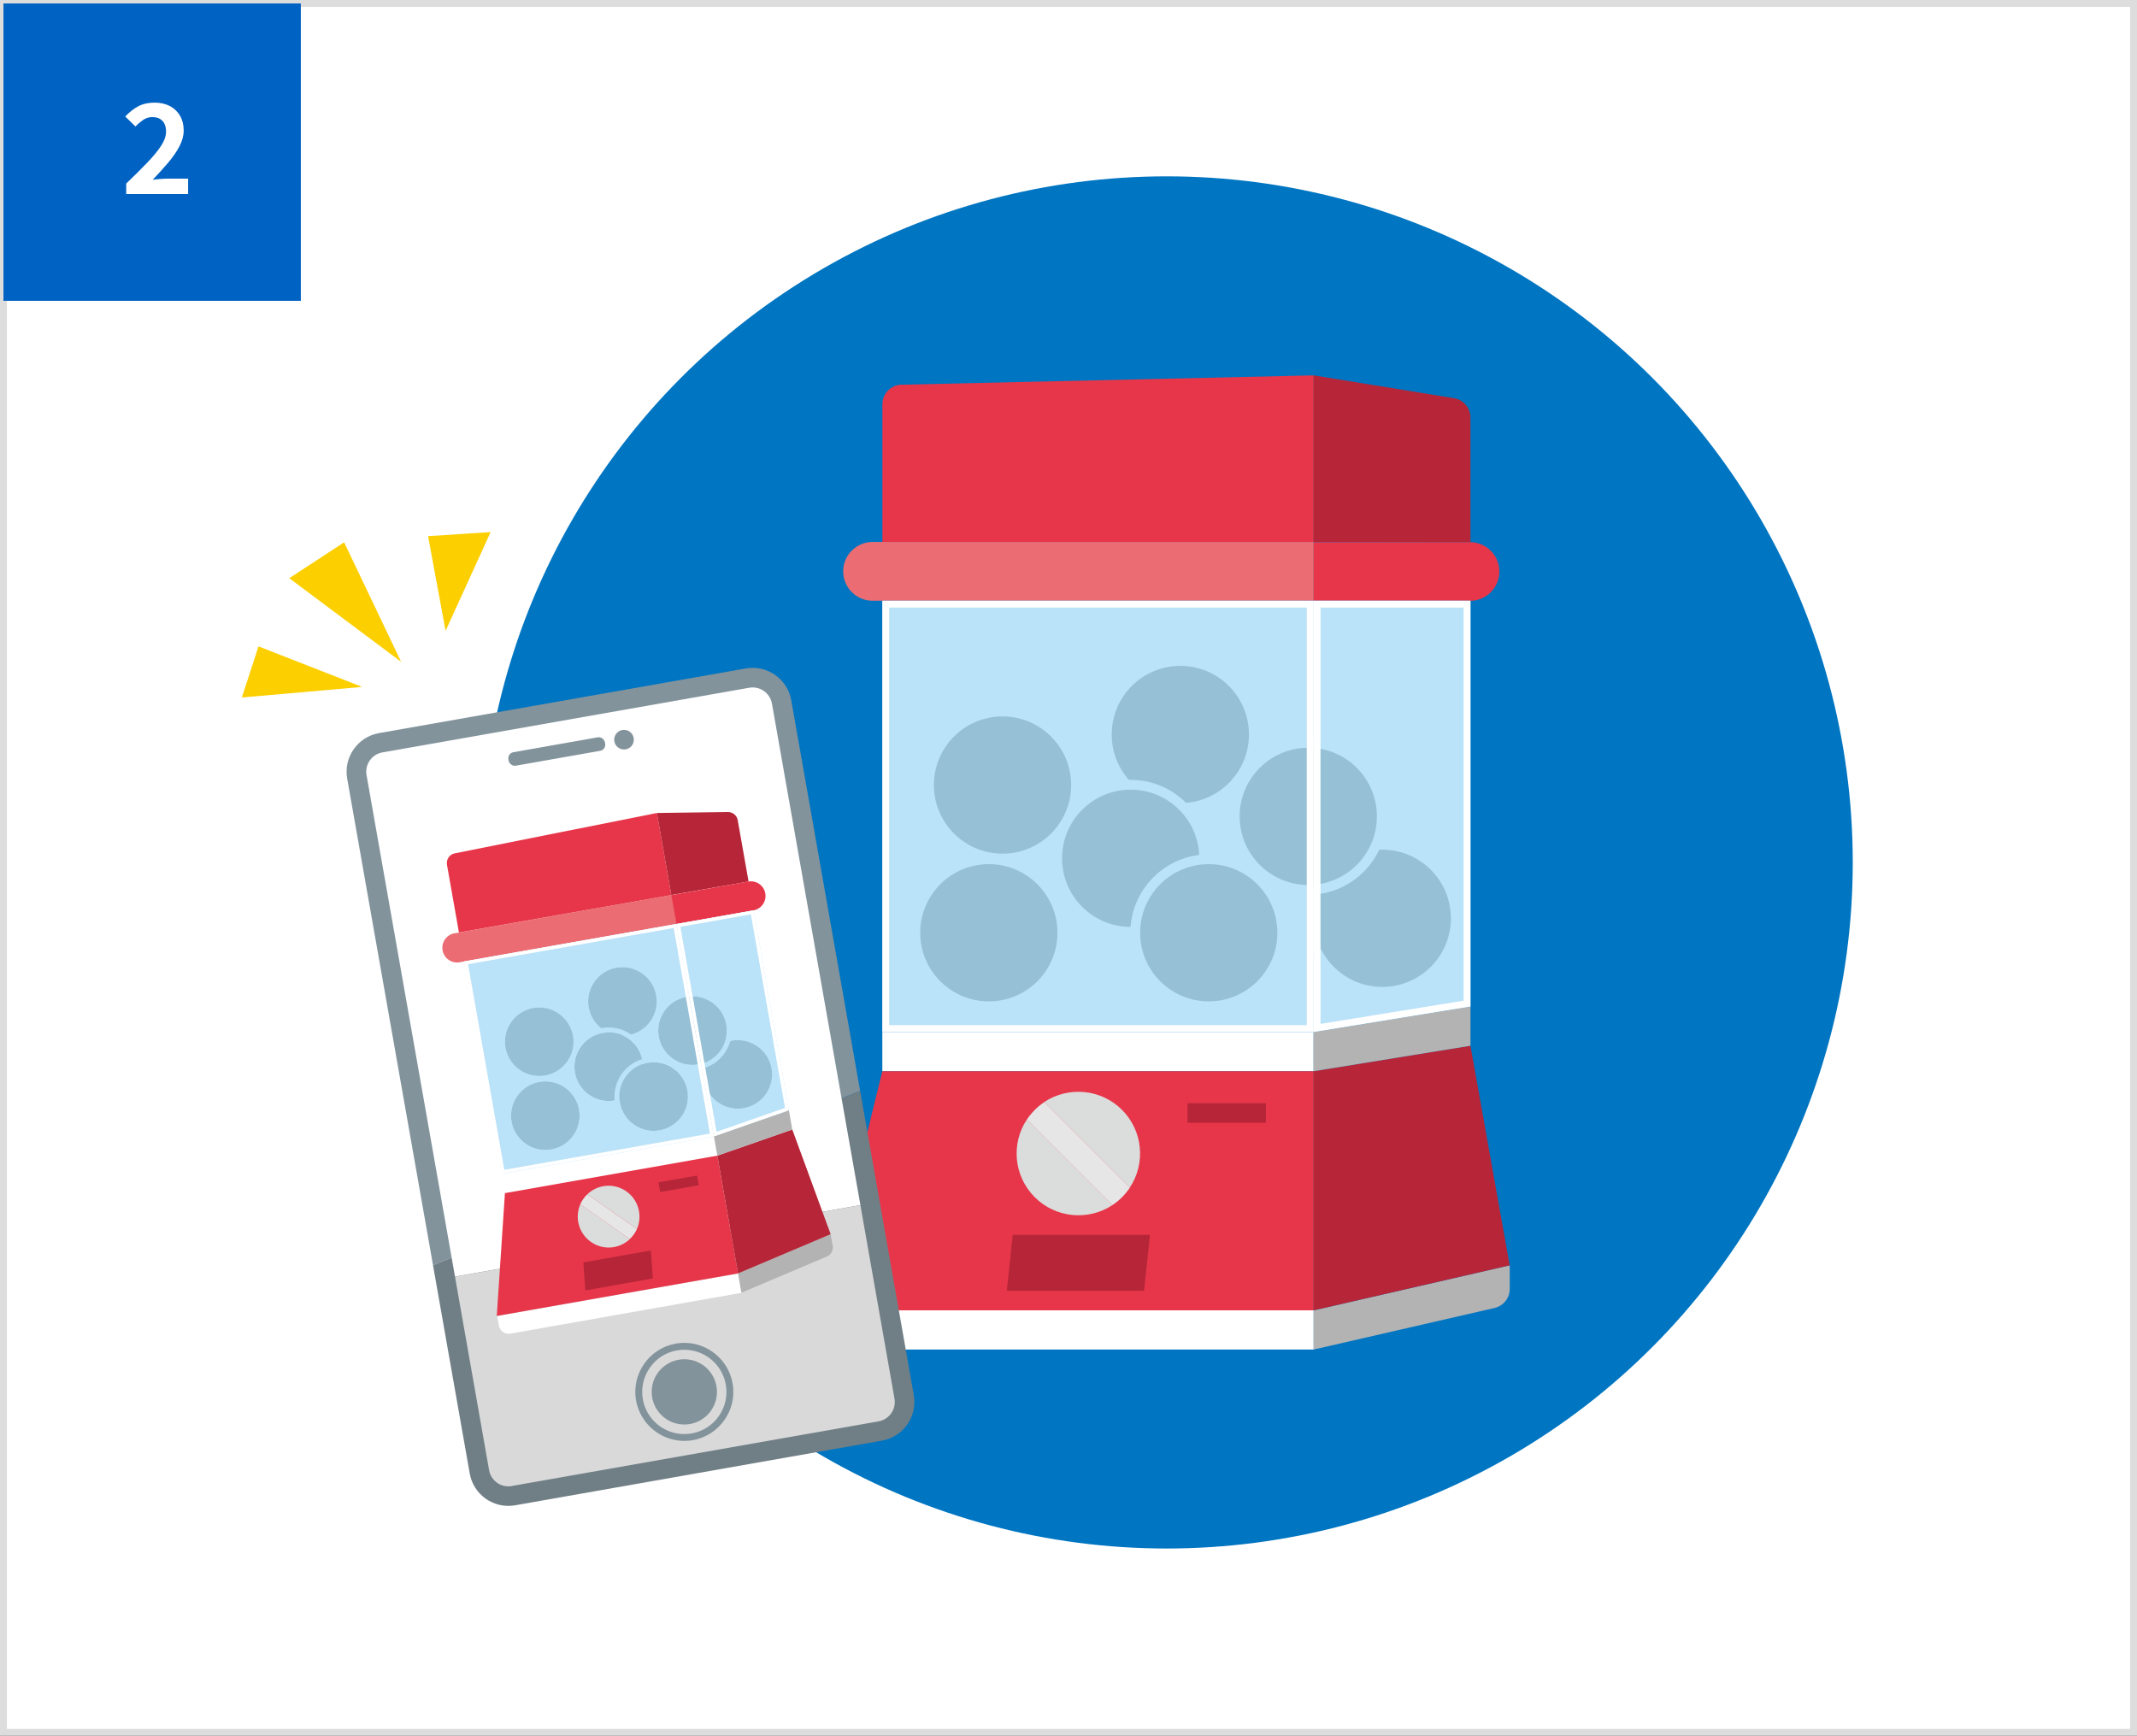 <svg viewBox="0 0 309 251" xmlns="http://www.w3.org/2000/svg"><rect x="0" y="0" width="309" height="251" fill="#333333" stroke="none"/><path d="m.5.5h308v250h-308z" fill="#fff" stroke="#ddd" stroke-miterlimit="10"/><path d="m.5.5h43v43h-43z" fill="#0062c2"/><path d="m18.25 28.07v-1.53c1.15-1.1 2.16-2.1 3.02-3 .86-.89 1.54-1.71 2.02-2.45s.72-1.42.72-2.06c0-.44-.08-.82-.23-1.13s-.38-.55-.67-.72-.66-.25-1.09-.25c-.48 0-.92.14-1.32.41-.4.28-.77.59-1.11.95l-1.48-1.44c.62-.66 1.26-1.16 1.92-1.5.65-.34 1.43-.51 2.33-.51.84 0 1.58.17 2.21.5s1.12.81 1.47 1.41c.35.61.52 1.32.52 2.13 0 .74-.21 1.51-.62 2.29s-.96 1.57-1.64 2.37-1.42 1.62-2.22 2.46c.34-.05.71-.09 1.12-.12s.77-.05 1.08-.05h2.92v2.23h-8.93z" fill="#fff"/><circle cx="168.69" cy="124.71" fill="#0075c1" r="99.21"/><path d="m127.58 149.23h62.36v5.67h-62.36z" fill="#fff"/><path d="m119.08 189.48h70.87v5.67h-68.03c-1.56 0-2.83-1.27-2.83-2.83v-2.83z" fill="#fff"/><path d="m189.95 189.48h-70.87l8.5-34.58h62.37z" fill="#e7364a"/><path d="m189.95 195.15 26.15-6.01c1.29-.3 2.2-1.44 2.2-2.76v-3.41s-28.35 6.52-28.35 6.52v5.67z" fill="#b3b3b3"/><path d="m189.95 189.48 28.34-6.51-5.67-31.75-22.67 3.68z" fill="#b62638"/><path d="m212.62 151.22-22.67 3.68v-5.67l22.67-3.68z" fill="#b3b3b3"/><path d="m126.17 78.37h63.78v8.5h-63.78c-2.35 0-4.25-1.91-4.25-4.25 0-2.35 1.91-4.25 4.25-4.25z" fill="#eb6d73"/><path d="m189.95 78.37h-62.36v-19.91c0-1.54 1.23-2.8 2.77-2.83l59.59-1.35z" fill="#e7364a"/><path d="m212.62 78.4-22.68-.03v-24.09l20.3 3.3c1.37.22 2.38 1.41 2.38 2.8v18.03z" fill="#b62638"/><path d="m212.62 86.87h-22.68s0-8.47 0-8.47h22.57c2.36-.03 4.29 1.88 4.29 4.24 0 2.32-1.86 4.21-4.18 4.24z" fill="#e7364a"/><path d="m165.43 186.65h-19.85l.85-8.08h19.85z" fill="#b62638"/><path d="m162.24 160.49c-3.05-3.05-7.77-3.43-11.24-1.14l12.37 12.37c2.3-3.47 1.92-8.18-1.14-11.24z" fill="#dbdcdc"/><path d="m148.48 161.88c-2.3 3.47-1.92 8.18 1.14 11.24 3.05 3.05 7.77 3.43 11.24 1.14l-12.37-12.37z" fill="#dbdcdc"/><path d="m162.24 173.12c.43-.43.81-.9 1.14-1.39l-12.37-12.37c-.49.33-.96.7-1.39 1.14s-.81.9-1.14 1.39l12.37 12.37c.49-.33.96-.7 1.39-1.14z" fill="#e6e6e6"/><path d="m171.71 159.53h11.34v2.83h-11.34z" fill="#b62638"/><path d="m127.58 86.87h62.36v62.36h-62.36z" fill="#bae2f8"/><path d="m212.62 145.55-22.67 3.68v-62.36h22.67z" fill="#bae2f8"/><path d="m170.67 116.85c-5.86 0-10.63-4.77-10.63-10.63s4.77-10.63 10.63-10.63 10.63 4.77 10.63 10.63-4.77 10.63-10.63 10.63z" fill="#95c0d6"/><path d="m170.67 96.29c5.48 0 9.92 4.44 9.92 9.92s-4.44 9.92-9.92 9.92-9.92-4.44-9.92-9.92 4.44-9.92 9.92-9.92m0-1.41c-6.25 0-11.34 5.09-11.34 11.34s5.09 11.34 11.34 11.34 11.34-5.09 11.34-11.34-5.09-11.34-11.34-11.34z" fill="#bae2f8"/><path d="m163.49 134.74c-5.86 0-10.63-4.77-10.63-10.63s4.77-10.63 10.63-10.63 10.63 4.77 10.63 10.63-4.77 10.63-10.63 10.63z" fill="#95c0d6"/><path d="m163.49 114.19c5.48 0 9.92 4.44 9.92 9.92s-4.44 9.92-9.92 9.92-9.92-4.44-9.92-9.92 4.44-9.92 9.92-9.92m0-1.42c-6.25 0-11.34 5.09-11.34 11.34s5.09 11.34 11.34 11.34 11.34-5.09 11.34-11.34-5.09-11.34-11.34-11.34z" fill="#bae2f8"/><path d="m199.87 143.42c-5.86 0-10.63-4.77-10.63-10.63s4.77-10.63 10.63-10.63 10.63 4.77 10.63 10.63-4.77 10.63-10.63 10.63z" fill="#95c0d6"/><path d="m199.87 122.87c5.48 0 9.92 4.44 9.92 9.92s-4.44 9.92-9.92 9.92-9.92-4.44-9.92-9.92 4.44-9.92 9.92-9.92m0-1.42c-6.25 0-11.34 5.09-11.34 11.34s5.09 11.34 11.34 11.34 11.34-5.09 11.34-11.34-5.09-11.34-11.34-11.34z" fill="#bae2f8"/><path d="m174.78 145.51c-5.86 0-10.63-4.77-10.63-10.63s4.77-10.63 10.63-10.63 10.63 4.77 10.63 10.63-4.77 10.63-10.63 10.63z" fill="#95c0d6"/><path d="m174.78 124.96c5.48 0 9.92 4.44 9.92 9.92s-4.44 9.92-9.92 9.92-9.92-4.44-9.92-9.92 4.44-9.92 9.92-9.92m0-1.42c-6.25 0-11.34 5.09-11.34 11.34s5.09 11.34 11.34 11.34 11.34-5.09 11.34-11.34-5.09-11.34-11.34-11.34z" fill="#bae2f8"/><path d="m189.17 128.68c-5.86 0-10.63-4.77-10.63-10.63s4.77-10.63 10.63-10.63 10.63 4.77 10.63 10.63-4.77 10.63-10.63 10.63z" fill="#95c0d6"/><path d="m189.17 108.13c5.48 0 9.92 4.44 9.92 9.92s-4.44 9.92-9.92 9.92-9.92-4.44-9.92-9.92 4.44-9.92 9.92-9.92m0-1.42c-6.25 0-11.34 5.09-11.34 11.34s5.09 11.34 11.34 11.34 11.34-5.09 11.34-11.34-5.09-11.34-11.34-11.34z" fill="#bae2f8"/><path d="m144.96 124.15c-5.86 0-10.63-4.77-10.63-10.63s4.77-10.63 10.63-10.63 10.63 4.77 10.63 10.63-4.77 10.63-10.63 10.63z" fill="#95c0d6"/><path d="m144.96 103.6c5.48 0 9.92 4.44 9.92 9.92s-4.44 9.92-9.92 9.92-9.92-4.44-9.92-9.92 4.44-9.92 9.92-9.92m0-1.42c-6.25 0-11.34 5.09-11.34 11.34s5.09 11.34 11.34 11.34 11.34-5.09 11.34-11.34-5.09-11.34-11.34-11.34z" fill="#bae2f8"/><path d="m142.98 145.51c-5.86 0-10.63-4.77-10.63-10.63s4.77-10.63 10.63-10.63 10.63 4.77 10.63 10.63-4.77 10.63-10.63 10.63z" fill="#95c0d6"/><path d="m142.98 124.96c5.48 0 9.92 4.44 9.92 9.92s-4.44 9.92-9.92 9.92-9.92-4.44-9.92-9.92 4.44-9.92 9.92-9.92m0-1.42c-6.25 0-11.34 5.09-11.34 11.34s5.09 11.34 11.34 11.34 11.34-5.09 11.34-11.34-5.09-11.34-11.34-11.34z" fill="#bae2f8"/><path d="m188.95 87.86v60.38h-60.38v-60.38zm1-.99h-62.36v62.36h62.36z" fill="#fff"/><path d="m211.63 87.86v56.84l-20.69 3.36v-60.2zm.99-.99h-22.68v62.36l22.68-3.69v-58.68z" fill="#fff"/><path d="m114.41 101.26c-.54-3.08-3.48-5.14-6.57-4.6l-53.04 9.35c-3.08.54-5.14 3.48-4.6 6.57l12.41 70.37 61.76-25.21-9.96-56.49z" fill="#82939c"/><path d="m74.49 217.67 53.04-9.35c3.08-.54 5.14-3.48 4.6-6.57l-7.76-44.01-61.76 25.21 5.31 30.12c.54 3.08 3.48 5.14 6.57 4.6z" fill="#707f86"/><path d="m111.62 101.75c-.27-1.54-1.74-2.57-3.28-2.3l-53.04 9.35c-1.54.27-2.57 1.74-2.3 3.28l12.79 72.52 58.62-10.34-12.79-72.52z" fill="#fff"/><path d="m74 214.88 53.04-9.35c1.54-.27 2.57-1.74 2.3-3.28l-4.93-27.98-58.62 10.34 4.93 27.98c.27 1.54 1.74 2.57 3.28 2.3z" fill="#d9d9d9"/><g fill="#82939c"><rect height="1.98" rx=".88" transform="matrix(.985 -.174 .174 .985 -17.65 15.62)" width="14.17" x="73.37" y="107.69"/><circle cx="90.23" cy="106.96" r="1.42"/><path d="m98.95 195.18c2.96 0 5.48 2.12 6 5.04.28 1.6-.08 3.22-1.01 4.55-.93 1.34-2.33 2.23-3.93 2.51-.35.06-.71.09-1.06.09-2.96 0-5.48-2.12-6-5.04-.28-1.6.08-3.22 1.01-4.55.93-1.34 2.33-2.23 3.93-2.51.35-.06.71-.09 1.06-.09m0-1c-.41 0-.82.04-1.23.11-3.85.68-6.43 4.36-5.75 8.21.61 3.43 3.6 5.86 6.98 5.86.41 0 .82-.04 1.23-.11 3.85-.68 6.43-4.36 5.75-8.21-.61-3.43-3.6-5.86-6.98-5.86z"/><circle cx="98.95" cy="201.27" r="4.72"/></g><path d="m72.53 167.01h31.18v2.83h-31.18z" fill="#fff" transform="matrix(.985 -.174 .174 .985 -27.91 17.86)"/><path d="m71.8 187.2h35.43v2.83h-34.02c-.78 0-1.42-.64-1.42-1.42v-1.42z" fill="#fff" transform="matrix(.985 -.174 .174 .985 -31.39 18.41)"/><path d="m106.72 184.14-34.89 6.15 1.18-17.76 30.71-5.42z" fill="#e7364a"/><path d="m107.21 186.93 12.35-5.23c.61-.26.96-.9.84-1.55l-.3-1.68-13.39 5.67.49 2.79z" fill="#b3b3b3"/><path d="m106.72 184.14 13.39-5.67-5.55-15.14-10.84 3.78z" fill="#b62638"/><path d="m114.56 163.33-10.84 3.78-.49-2.79 10.84-3.78z" fill="#b3b3b3"/><path d="m65.81 132.35h31.89v4.25h-31.89c-1.17 0-2.13-.95-2.13-2.13 0-1.17.95-2.13 2.13-2.13z" fill="#eb6d73" transform="matrix(.985 -.174 .174 .985 -22.13 16.05)"/><path d="m97.07 129.43-30.71 5.41-1.73-9.8c-.13-.76.36-1.49 1.12-1.64l29.23-5.84 2.09 11.86z" fill="#e7364a"/><path d="m108.24 127.47-11.17 1.95-2.09-11.86 10.28-.14c.69 0 1.29.49 1.41 1.17z" fill="#b62638"/><path d="m108.98 131.64-11.17 1.97-.74-4.17 11.11-1.96c1.16-.22 2.28.55 2.48 1.71.2 1.14-.55 2.23-1.69 2.45z" fill="#e7364a"/><path d="m94.4 184.87-9.77 1.73-.28-4.05 9.77-1.73z" fill="#b62638"/><path d="m90.56 172.27c-1.77-1.24-4.12-1.02-5.63.42l7.17 5.02c.83-1.91.23-4.2-1.54-5.44z" fill="#dbdcdc"/><path d="m83.91 174.15c-.83 1.91-.23 4.2 1.54 5.44s4.12 1.02 5.63-.42z" fill="#dbdcdc"/><path d="m91.66 178.49c.18-.25.32-.51.44-.78l-7.17-5.02c-.21.2-.41.43-.59.68s-.32.51-.44.78l7.17 5.02c.21-.2.41-.43.59-.68z" fill="#e6e6e6"/><path d="m95.22 170.47h5.67v1.42h-5.67z" fill="#b62638" transform="matrix(.985 -.174 .174 .985 -28.24 19.63)"/><path d="m69.57 136.08h31.18v31.18h-31.18z" fill="#bae2f8" transform="matrix(.985 -.174 .174 .985 -25.04 17.09)"/><path d="m114.07 160.54-10.84 3.78-5.42-30.71 11.17-1.97z" fill="#bae2f8"/><circle cx="90" cy="144.81" fill="#95c0d6" r="4.96"/><path d="m89.14 139.93c2.7-.48 5.27 1.33 5.75 4.02s-1.33 5.27-4.02 5.75-5.27-1.33-5.75-4.02 1.33-5.27 4.02-5.75m-.13-.7c-3.08.54-5.14 3.49-4.6 6.57s3.49 5.14 6.57 4.6 5.14-3.49 4.6-6.57-3.49-5.14-6.57-4.6z" fill="#bae2f8"/><circle cx="88.02" cy="154.25" fill="#95c0d6" r="4.96"/><path d="m87.16 149.36c2.7-.48 5.27 1.33 5.75 4.02s-1.33 5.27-4.02 5.75c-2.7.48-5.27-1.33-5.75-4.02s1.33-5.27 4.02-5.75m-.13-.7c-3.08.54-5.14 3.49-4.6 6.57s3.49 5.14 6.57 4.6 5.14-3.49 4.6-6.57-3.49-5.14-6.57-4.6z" fill="#bae2f8"/><circle cx="106.68" cy="155.36" fill="#95c0d6" r="4.96"/><path d="m105.82 150.48c2.7-.48 5.27 1.33 5.75 4.02s-1.33 5.27-4.02 5.75c-2.7.48-5.27-1.33-5.75-4.02s1.33-5.27 4.02-5.75m-.12-.7c-3.08.54-5.14 3.49-4.6 6.57s3.49 5.14 6.57 4.6 5.14-3.49 4.6-6.57-3.49-5.14-6.57-4.6z" fill="#bae2f8"/><circle cx="94.51" cy="158.57" fill="#95c0d6" r="4.96"/><path d="m93.65 153.68c2.7-.48 5.27 1.33 5.75 4.02s-1.33 5.27-4.02 5.75-5.27-1.33-5.75-4.02 1.33-5.27 4.02-5.75m-.12-.69c-3.08.54-5.14 3.49-4.6 6.57s3.49 5.14 6.57 4.6 5.14-3.49 4.6-6.57-3.49-5.14-6.57-4.6z" fill="#bae2f8"/><circle cx="100.14" cy="149.03" fill="#95c0d6" r="4.96"/><path d="m99.27 144.15c2.7-.48 5.27 1.33 5.75 4.02s-1.33 5.27-4.02 5.75c-2.7.48-5.27-1.33-5.75-4.02s1.33-5.27 4.02-5.75m-.12-.7c-3.08.54-5.14 3.49-4.6 6.57s3.49 5.14 6.57 4.6 5.14-3.49 4.6-6.57-3.49-5.14-6.57-4.6z" fill="#bae2f8"/><circle cx="77.97" cy="150.64" fill="#95c0d6" r="4.96"/><path d="m77.11 145.75c2.7-.48 5.27 1.33 5.75 4.02s-1.33 5.27-4.02 5.75-5.27-1.33-5.75-4.02 1.33-5.27 4.02-5.75m-.12-.69c-3.08.54-5.14 3.49-4.6 6.57s3.49 5.14 6.57 4.6 5.14-3.49 4.6-6.57-3.49-5.14-6.57-4.6z" fill="#bae2f8"/><circle cx="78.85" cy="161.33" fill="#95c0d6" r="4.96"/><path d="m77.99 156.45c2.7-.48 5.27 1.33 5.75 4.02s-1.33 5.27-4.02 5.75c-2.7.48-5.27-1.33-5.75-4.02s1.33-5.27 4.02-5.75m-.12-.7c-3.08.54-5.14 3.49-4.6 6.57s3.49 5.14 6.57 4.6 5.14-3.49 4.6-6.57-3.49-5.14-6.57-4.6z" fill="#bae2f8"/><path d="m97.41 134.19 5.24 29.73-29.73 5.24-5.24-29.73zm.4-.58-30.71 5.41 5.41 30.71 30.71-5.41z" fill="#fff"/><path d="m108.57 132.22 4.94 27.99-9.9 3.45-5.23-29.64zm.41-.58-11.17 1.97 5.41 30.71 10.85-3.78-5.09-28.89z" fill="#fff"/><path d="m58 95.7-16.17-12.09 7.93-5.19z" fill="#fccf00"/><path d="m52.36 99.33-17.39 1.53 2.41-7.39z" fill="#fccf00"/><path d="m64.43 91.22-2.53-13.69 9.04-.59z" fill="#fccf00"/></svg>